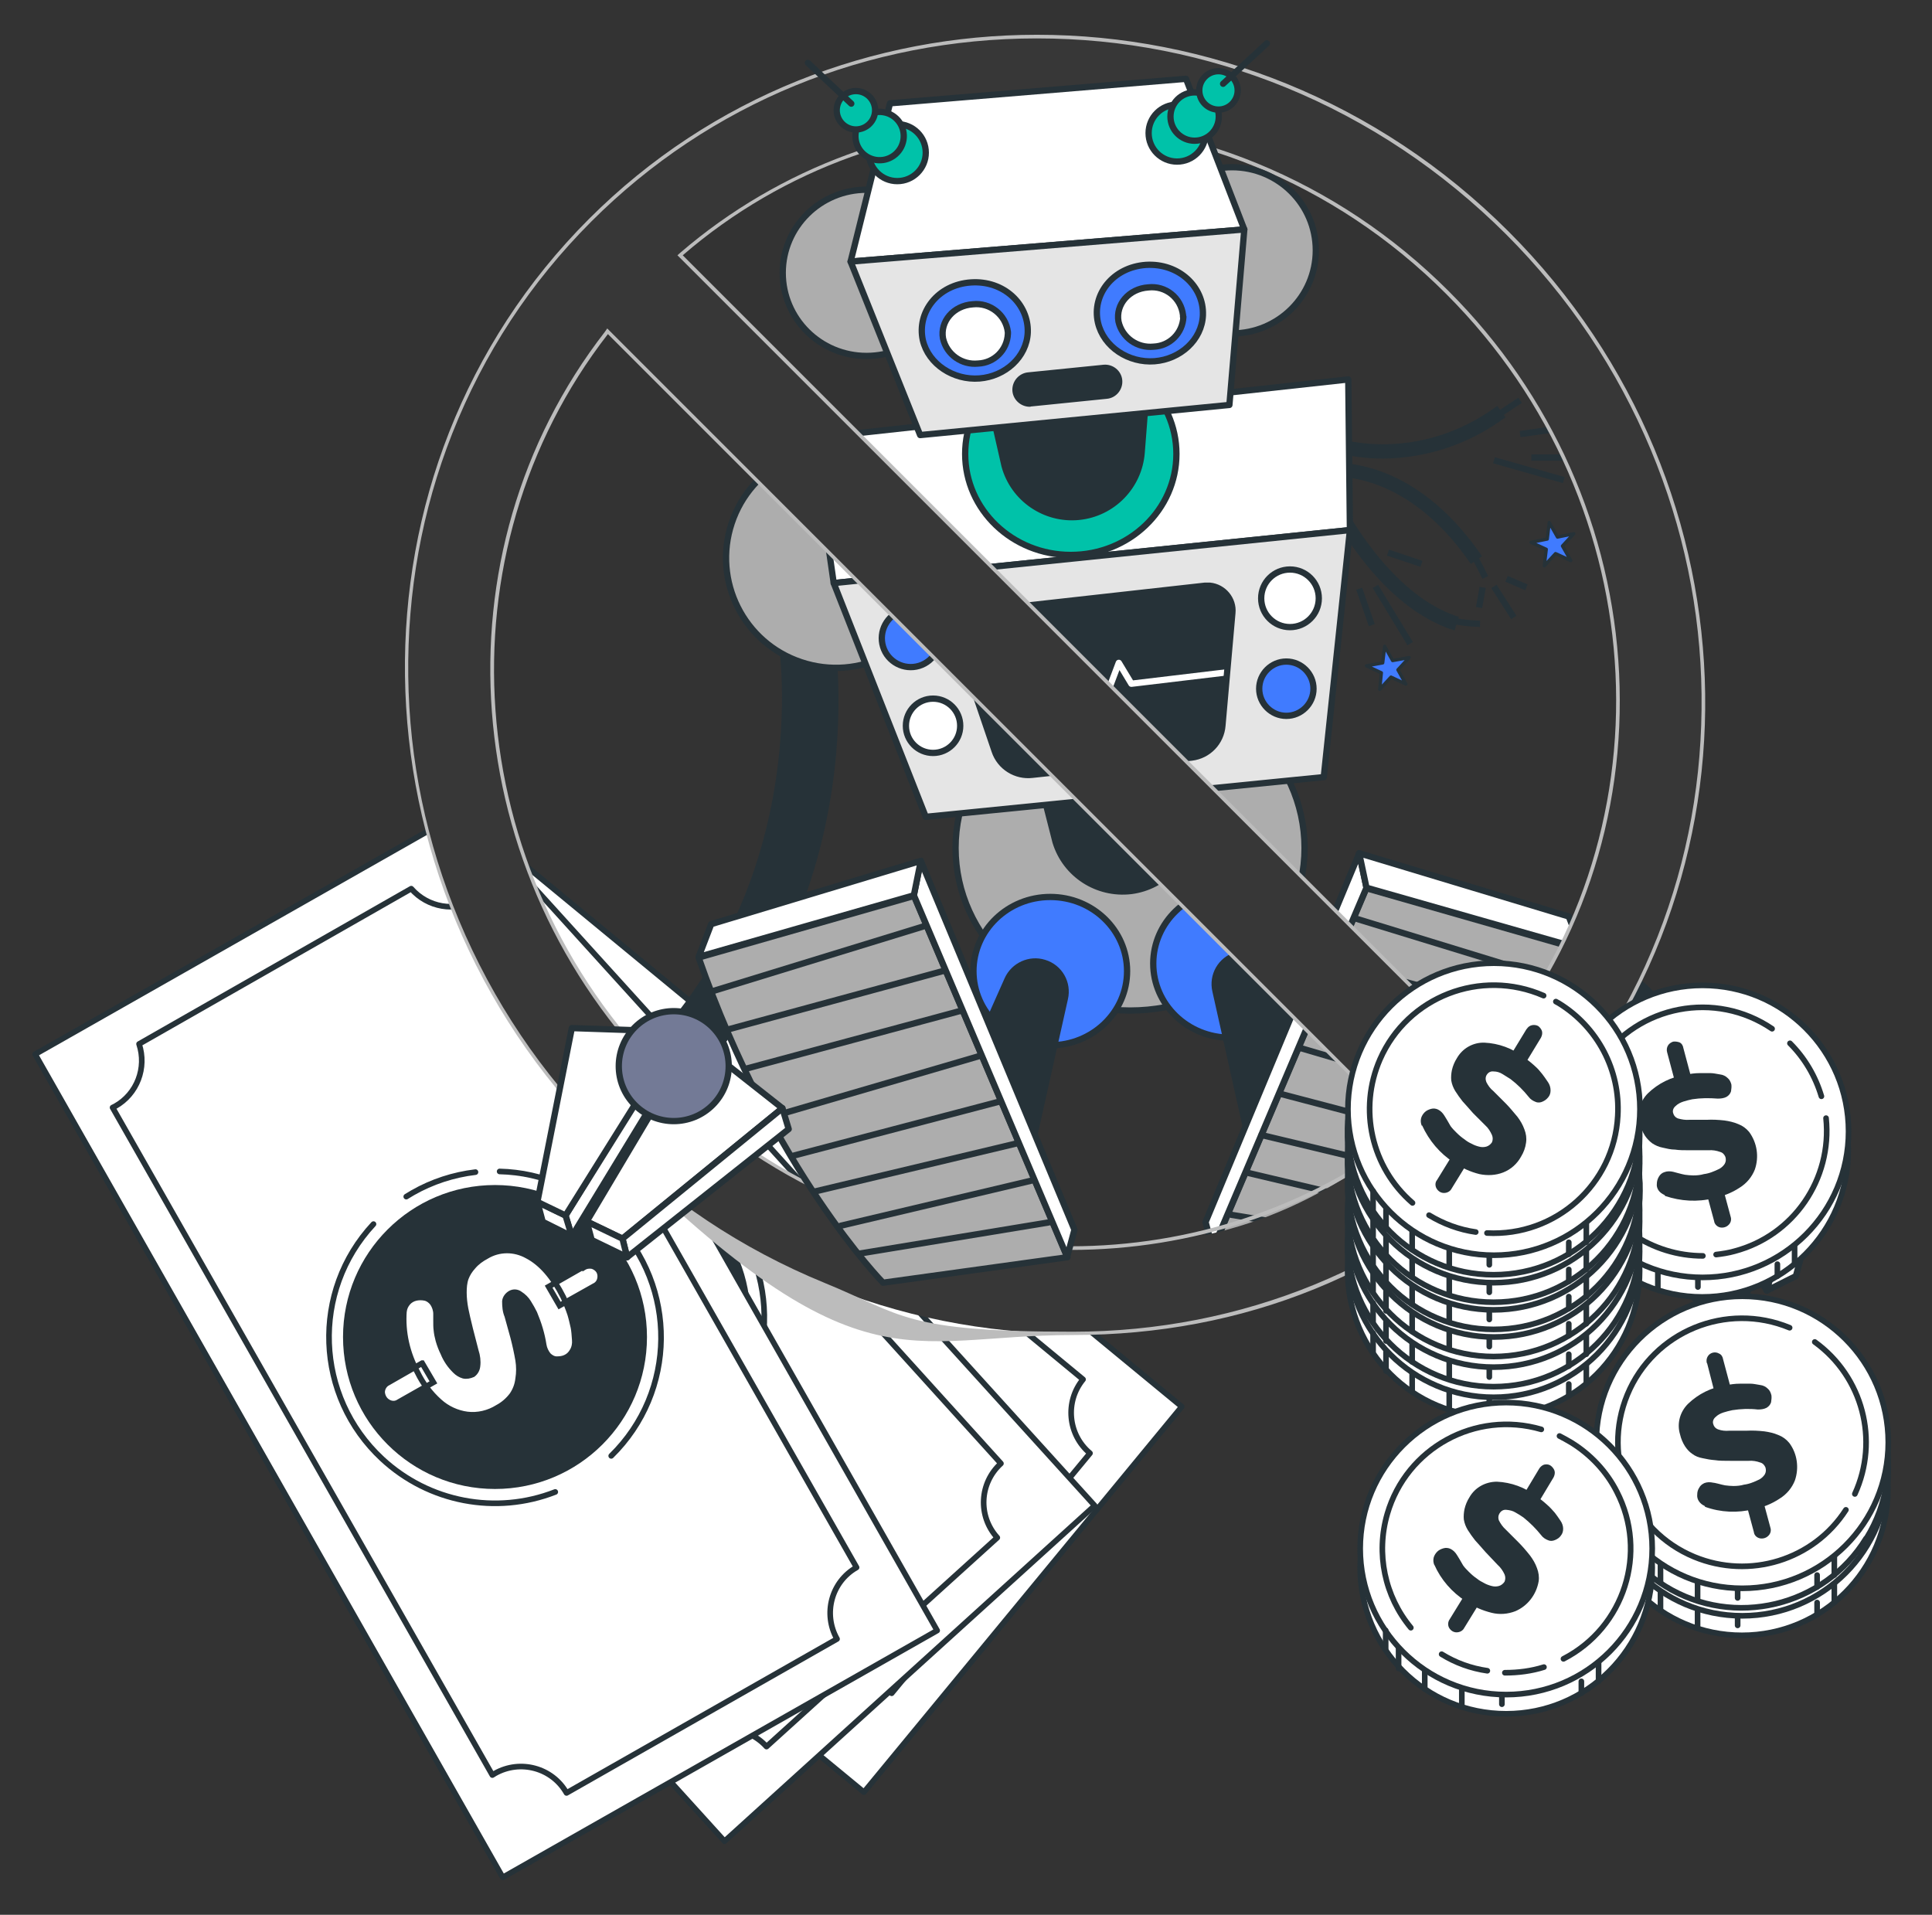<?xml version="1.0" encoding="UTF-8"?>
<svg id="Layer_1" xmlns="http://www.w3.org/2000/svg" width="583.5" height="578.3" xmlns:xlink="http://www.w3.org/1999/xlink" version="1.1" viewBox="0 0 583.5 578.3">
  <rect x="0" y="0" width="583.5" height="578.3" fill="#333333" stroke="none"/>
  <!-- Generator: Adobe Illustrator 29.8.1, SVG Export Plug-In . SVG Version: 2.1.1 Build 2)  -->
  <defs>
    <style>
      .st0 {
        stroke-width: 1.7px;
      }

      .st0, .st1, .st2, .st3, .st4, .st5, .st6, .st7, .st8, .st9, .st10, .st11, .st12, .st13, .st14, .st15, .st16, .st17, .st18, .st19, .st20, .st21, .st22, .st23, .st24, .st25, .st26, .st27, .st28, .st29, .st30, .st31, .st32 {
        stroke: #263238;
      }

      .st0, .st1, .st2, .st3, .st4, .st5, .st6, .st7, .st8, .st9, .st10, .st11, .st12, .st13, .st14, .st15, .st16, .st17, .st18, .st19, .st20, .st21, .st23, .st24, .st33, .st25, .st26, .st27, .st28, .st30, .st31, .st32 {
        stroke-linecap: round;
        stroke-linejoin: round;
      }

      .st0, .st1, .st2, .st3, .st4, .st5, .st6, .st7, .st8, .st9, .st10, .st11, .st12, .st13, .st14, .st15, .st16, .st17, .st23, .st24, .st29 {
        fill: #fff;
      }

      .st1 {
        stroke-width: 1.7px;
      }

      .st2 {
        stroke-width: 1.7px;
      }

      .st3 {
        stroke-width: 1.7px;
      }

      .st4 {
        stroke-width: 1.7px;
      }

      .st5, .st26, .st29 {
        stroke-width: 1.7px;
      }

      .st6 {
        stroke-width: 1.7px;
      }

      .st7 {
        stroke-width: 1.7px;
      }

      .st8 {
        stroke-width: 1.7px;
      }

      .st9 {
        stroke-width: 1.7px;
      }

      .st10 {
        stroke-width: 1.7px;
      }

      .st11 {
        stroke-width: 1.7px;
      }

      .st12 {
        stroke-width: 1.7px;
      }

      .st13 {
        stroke-width: 1.7px;
      }

      .st14 {
        stroke-width: 1.7px;
      }

      .st15 {
        stroke-width: 1.7px;
      }

      .st16 {
        stroke-width: 1.7px;
      }

      .st17 {
        stroke-width: 1.7px;
      }

      .st34, .st22, .st33, .st26, .st28 {
        fill: none;
      }

      .st18, .st19 {
        fill: #adadad;
      }

      .st18, .st20, .st22, .st24, .st33, .st27, .st28, .st30, .st31 {
        stroke-width: 1.9px;
      }

      .st19 {
        stroke-width: 1.9px;
      }

      .st20, .st21, .st25 {
        fill: #407bff;
      }

      .st21, .st32 {
        stroke-width: 1.9px;
      }

      .st22, .st29 {
        stroke-miterlimit: 10;
      }

      .st23 {
        stroke-width: 1.9px;
      }

      .st33 {
        stroke: #fff;
      }

      .st35, .st31 {
        fill: #263238;
      }

      .st25 {
        stroke-width: 1px;
      }

      .st36 {
        fill: #373737;
      }

      .st27 {
        fill: #e5e5e5;
      }

      .st37 {
        fill: #bcbcbc;
      }

      .st30 {
        fill: #00c2a9;
      }

      .st32 {
        fill: #737a96;
      }

      .st38 {
        clip-path: url(#clippath);
      }
    </style>
    <clipPath id="clippath">
      <path class="st34" d="M289.4,194.5l11,32.3c1.6,4.8,6.4,7.8,11.4,7.2l48.1-5.2c5-.6,8.9-4.6,9.3-9.7l3-34c.4-4.1-2.7-7.8-6.8-8.2-.5,0-1,0-1.5,0l-68.1,7.6c-4.2.5-7.1,4.2-6.7,8.3,0,.5.2,1.1.4,1.6Z"/>
    </clipPath>
  </defs>
  <g id="freepik--Bills--inject-117">
    <rect class="st15" x="123.1" y="249.5" width="150.9" height="285.9" transform="translate(-230.5 295.7) rotate(-50.5)"/>
    <path class="st5" d="M128.6,272.7l-60.3,73c4.8,5.8,4.8,14.2,0,20.1l-.6.7,178.8,147.7c.2-.2.4-.5.6-.7,5.6-6.7,15.5-7.6,22.2-2.1l59.9-72.5c-6.7-5.6-7.6-15.6-2.1-22.3,0,0,0,0,0,0l-178.8-147.7c-4.8,5.8-13.1,7.4-19.7,3.9Z"/>
    <path class="st26" d="M153.8,371.4c-10.4,25.7,2,54.9,27.7,65.3,17.8,7.2,38,3.6,52.3-9.2"/>
    <path class="st26" d="M177.1,345.8c-5.9,3.1-11.2,7.4-15.5,12.5-.5.6-1,1.2-1.4,1.8"/>
    <path class="st26" d="M245.8,411.4c11.6-25.2.6-55-24.5-66.6-11.8-5.4-25.2-6.1-37.5-1.8"/>
    <circle class="st35" cx="200.3" cy="390.3" r="45.9"/>
    <path class="st29" d="M171.9,392.9c-.3-1-.2-2,.2-2.9.3-.9.9-1.6,1.7-2.1.8-.5,1.7-.8,2.6-.9.9-.1,1.9.1,2.7.7.9.7,1.6,1.6,2.1,2.6.1.2.4.8.8,1.9s.8,1.9,1.1,2.6c.5,1,1,1.9,1.7,2.7.8,1.1,1.8,2.2,2.8,3.1.7.8,1.6,1.5,2.5,2.1.9.6,1.8,1.2,2.8,1.7.9.4,1.9.6,2.8.5,1-.1,1.8-.6,2.4-1.4.6-.8.7-1.8.4-2.8-.4-1.5-1.1-2.9-2.1-4.1l-4-5.6c-1.5-2.1-2.6-3.9-3.4-5.2-.9-1.4-1.6-2.9-2.2-4.4-.6-1.4-.9-2.8-1-4.3,0-1.4.3-2.7.8-4,.6-1.6,1.5-3,2.6-4.3,2.7-3.5,7.1-5.2,11.5-4.5,4.7.6,9.5,3.2,14.5,7.8,1.4,1.2,2.7,2.6,3.8,4.1.9,1.1,1.6,2.2,2.4,3.4.5.9,1,2,1.7,3.4.5,1,.7,2.2.5,3.3-.1,1-.6,1.9-1.2,2.6-.7.6-1.5,1.1-2.3,1.4-.9.3-1.9.2-2.7-.2-1-.5-1.8-1.4-2.4-2.4-1.7-2.9-3.7-5.6-6-7.9-.8-.8-1.7-1.6-2.8-2.4-1-.8-2.1-1.3-3.4-1.5-1-.3-2,0-2.7.8-.7.8-1,1.9-.7,2.9.5,1.4,1.2,2.8,2.2,3.9l4,5.4c1.4,1.9,2.7,3.9,3.8,5.9.9,1.7,1.6,3.4,2,5.3.4,1.7.4,3.5,0,5.3-.6,1.9-1.5,3.6-2.8,5-1.9,2.6-4.7,4.4-7.8,5.2-3.1.7-6.3.5-9.3-.7-3.5-1.3-6.6-3.3-9.3-5.9-4.9-4.2-8.4-9.7-10.2-15.9ZM217.9,361.2c.6-.8,1.4-1.2,2.4-1.3.8,0,1.7.2,2.3.8.6.6,1,1.3,1.1,2.2.1.9-.1,1.9-.8,2.5l-7.7,9.2-5-4.2,7.6-9.2ZM182.4,405.6l5,4.2-7.5,9.1c-.7,1-2,1.5-3.2,1.2-1.2-.2-2.2-1-2.6-2.1-.5-1.1-.3-2.5.6-3.4l7.6-9.1Z"/>
    <rect class="st7" x="103.1" y="256.8" width="150.9" height="285.9" transform="translate(-222.1 223.3) rotate(-42.2)"/>
    <path class="st5" d="M126.6,271.2l-70.2,63.5c3.9,6.5,2.6,14.8-3,19.9l-.7.6,155.7,171.9c.2-.2.4-.4.7-.7,6.5-5.9,16.5-5.4,22.4,1.1l69.7-63.1c-5.9-6.5-5.4-16.5,1.1-22.4l-155.6-171.9c-5.6,5.1-14,5.5-20,1Z"/>
    <path class="st26" d="M137.4,372.5c-14.1,23.9-6.1,54.6,17.7,68.7,16.6,9.8,37.4,9.2,53.4-1.6"/>
    <path class="st26" d="M164.1,350.6c-6.3,2.2-12.2,5.7-17.1,10.2-.6.5-1.1,1-1.7,1.6"/>
    <path class="st26" d="M222.7,425.3c15.1-23.2,8.6-54.3-14.6-69.4-10.9-7.1-24.1-9.7-36.9-7.2"/>
    <circle class="st35" cx="180.7" cy="397.9" r="45.9" transform="translate(-228.4 244.3) rotate(-45)"/>
    <path class="st29" d="M152.2,396.3c-.1-1,0-2,.6-2.9.5-.8,1.2-1.5,2-1.9.8-.4,1.8-.6,2.7-.5,1,0,1.9.4,2.6,1,.8.8,1.4,1.8,1.7,2.9,0,.2.3.9.5,2s.5,2,.8,2.7c.3,1,.8,2,1.3,3,.7,1.2,1.4,2.4,2.3,3.5.6.9,1.3,1.7,2.1,2.4.8.7,1.7,1.4,2.6,2,.8.5,1.7.9,2.7.9,1,0,1.9-.3,2.6-1,.7-.7,1-1.7.8-2.7-.2-1.5-.7-3-1.4-4.3l-3.1-6.1c-1.2-2.3-2-4.2-2.7-5.7-.6-1.5-1.1-3.1-1.5-4.7-.4-1.4-.5-2.9-.4-4.4.2-1.4.7-2.7,1.4-3.9.8-1.5,1.9-2.8,3.2-3.9,3.2-3.1,7.8-4.1,12.1-2.8,4.6,1.3,9,4.5,13.2,9.8,2.1,2.5,3.8,5.3,5,8.3.4.9.8,2.1,1.2,3.7.4,1.1.4,2.3,0,3.4-.3,1-.9,1.8-1.7,2.4-.7.5-1.6.9-2.5,1.1-.9.2-1.9,0-2.7-.6-.9-.7-1.6-1.6-2.1-2.7-1.2-3.1-2.9-6-4.8-8.7-.7-.9-1.5-1.8-2.4-2.7-.8-.9-1.9-1.6-3-2-.9-.4-2-.3-2.8.4-.8.7-1.2,1.7-1.1,2.7.3,1.5.8,2.9,1.7,4.2l3.2,6c1.1,2.1,2.1,4.2,2.9,6.4.7,1.8,1.1,3.6,1.2,5.5.2,1.8-.1,3.6-.8,5.2-2.3,4.7-6.8,8-12,8.7-3.2.3-6.3-.4-9.1-2-3.2-1.8-6.1-4.3-8.4-7.2-4.3-4.9-7-10.9-7.9-17.4ZM202.3,371.5c.7-.7,1.6-1,2.6-.9.8,0,1.6.5,2.2,1.1.6.6.8,1.5.8,2.3,0,.9-.4,1.8-1.1,2.4l-8.9,8.1-4.4-4.9,8.9-8.1ZM160.8,410.3l4.5,4.9-8.9,8.1c-.9.9-2.2,1.2-3.4.7-1.1-.4-2-1.3-2.3-2.4-.3-1.2,0-2.5,1.1-3.2l9-8.1Z"/>
    <rect class="st9" x="71.6" y="262.3" width="150.9" height="285.9" transform="translate(-181.2 125.7) rotate(-29.6)"/>
    <path class="st5" d="M124.2,268.4l-82.2,46.9c2.4,7.2-.6,15.1-7.2,18.8l-.8.4,114.7,201.6c.3-.2.5-.3.8-.5,7.6-4.3,17.3-1.7,21.6,5.9,0,0,0,0,0,0l81.7-46.5c-4.3-7.6-1.7-17.3,5.9-21.6l-114.7-201.6c-6.6,3.7-14.8,2.3-19.8-3.4Z"/>
    <path class="st26" d="M112.8,369.7c-18.9,20.3-17.7,52,2.6,70.9,14.1,13.1,34.4,17,52.3,10"/>
    <path class="st26" d="M143.6,354c-6.7.8-13.1,2.9-18.9,6.2-.7.4-1.3.8-2,1.2"/>
    <path class="st26" d="M184.6,439.7c19.8-19.4,20.1-51.1.7-70.9-9.1-9.3-21.4-14.7-34.4-15"/>
    <circle class="st35" cx="149.5" cy="403.8" r="45.9"/>
    <path class="st29" d="M122,396.1c.1-1,.5-1.9,1.2-2.7.6-.7,1.5-1.2,2.4-1.4.9-.2,1.9-.2,2.8,0,.9.2,1.7.8,2.3,1.6.6.9,1,2.1,1,3.2v2c0,1.1,0,2.1.1,2.8.1,1.1.3,2.1.6,3.2.4,1.4.9,2.7,1.5,3.9.4,1,.9,1.9,1.5,2.8.6.9,1.3,1.7,2.1,2.5.7.7,1.5,1.2,2.5,1.5.9.2,1.9,0,2.8-.4.8-.6,1.3-1.5,1.4-2.5.2-1.5,0-3.1-.5-4.6l-1.7-6.6c-.6-2.5-1.1-4.5-1.4-6.1-.3-1.6-.5-3.3-.5-4.9,0-1.5.1-3,.6-4.4.5-1.3,1.2-2.4,2.2-3.5,1.1-1.3,2.5-2.3,4-3.1,3.8-2.3,8.5-2.3,12.4-.1,4.2,2.2,7.8,6.4,10.8,12.4.8,1.7,1.5,3.4,2.1,5.2.4,1.3.7,2.7,1,4,.2,1,.3,2.3.4,3.8.1,1.1-.1,2.3-.7,3.3-.5.9-1.2,1.6-2.1,2-.8.4-1.8.5-2.7.5-.9,0-1.8-.5-2.5-1.2-.7-.9-1.2-1.9-1.4-3.1-.5-3.3-1.5-6.5-2.8-9.6-.5-1-1.1-2.1-1.8-3.2-.6-1-1.5-1.9-2.6-2.6-.8-.6-1.9-.7-2.8-.2-.9.5-1.6,1.4-1.7,2.4,0,1.5.1,3,.7,4.4l1.8,6.5c.6,2.3,1.1,4.6,1.5,6.9.3,1.9.3,3.8,0,5.6-.2,1.8-.8,3.4-1.8,4.9-1.2,1.6-2.7,2.9-4.4,3.8-2.7,1.7-6,2.5-9.2,2.1-3.1-.4-6.1-1.8-8.4-3.9-2.8-2.5-5-5.5-6.6-8.8-3.1-5.7-4.6-12.1-4.1-18.6ZM176.3,382.8c.8-.5,1.8-.6,2.7-.4.8.3,1.5.8,1.9,1.5.4.7.5,1.6.3,2.4-.2.9-.8,1.7-1.7,2.1l-10.5,5.9-3.3-5.7,10.5-6ZM127.5,411.7l3.4,5.8-10.4,5.9c-1,.7-2.3.7-3.4,0-1-.6-1.6-1.7-1.7-2.9,0-1.2.7-2.4,1.8-2.9l10.3-5.9Z"/>
  </g>
  <g id="freepik--Character--inject-7">
    <path class="st35" d="M496.3,338.7c-4.7,0-8.5-3.8-8.5-8.4,0-1.3.3-2.6.9-3.7,3.4-6.8.9-15.1-5.7-18.9-12.7-8.1-42.2-9.4-52.5-9.2h-.1c-4.7,0-8.5-3.7-8.6-8.4,0-4.7,3.7-8.5,8.4-8.6h0c4.3,0,42.7-.4,61.9,11.9,19,12.2,16,31.8,11.8,40.5-1.4,2.9-4.4,4.8-7.6,4.8Z"/>
    <polygon class="st24" points="535.4 383.4 533.6 389.8 505.3 343.3 504.5 333.2 535.4 383.4"/>
    <polygon class="st24" points="533.6 389.8 542.4 385.4 544 379.4 535.4 383.4 533.6 389.8"/>
    <polygon class="st24" points="500.8 328 533.6 326.9 544 379.4 535.4 383.4 500.8 328"/>
    <polygon class="st24" points="496.3 330.2 529.1 385.3 518.3 390.5 469.9 351.1 496.3 330.2"/>
    <polygon class="st24" points="518.3 390.5 516.8 396.1 468.1 357.4 469.9 351.1 518.3 390.5"/>
    <polygon class="st24" points="518.3 390.5 529.1 385.3 527.6 390.9 516.8 396.1 518.3 390.5"/>
    <circle class="st21" cx="502.8" cy="338.4" r="16.6"/>
    <path class="st35" d="M186.8,344.4c-4.7,0-8.5-3.8-8.5-8.4,0-2.6,1.1-5,3.1-6.6,67.4-54.8,53.7-136.6,53.5-137.4-.7-4.6,2.5-9,7.1-9.7,4.5-.7,8.7,2.3,9.6,6.7.7,3.8,15.6,92.5-59.5,153.5-1.5,1.2-3.4,1.9-5.3,1.9Z"/>
    <circle class="st19" cx="252.5" cy="168.5" r="33.2" transform="translate(12.9 354.9) rotate(-71.6)"/>
    <ellipse class="st18" cx="341.3" cy="256.1" rx="52.7" ry="49.1"/>
    <path class="st31" d="M313.9,235.1l4.9,19.2c3,9.8,12.6,16,22.8,14.8h0c10.2-1.3,17.9-9.7,18.4-19.9l1-19.4-47.1,5.3Z"/>
    <path class="st35" d="M417.7,138.5c-5,0-9.9-.6-14.7-2l1.4-4c.2,0,23.8,7.7,47.8-9.9l2.5,3.4c-10.7,8-23.6,12.4-37,12.5Z"/>
    <path class="st35" d="M444.2,170.3c-19.4-28.4-41.5-26.3-41.8-26.2l-.5-4.2c1-.1,24.9-2.4,45.7,28.1l-3.5,2.4Z"/>
    <path class="st35" d="M439.3,190.4c-25.1-7.7-40.2-41.2-40.9-42.6l3.9-1.8c.1.3,15,33.1,38.3,40.3l-1.3,4.1Z"/>
    <line class="st22" x1="452.3" y1="125.4" x2="459.1" y2="120.9"/>
    <line class="st22" x1="444" y1="165.4" x2="448.6" y2="174.4"/>
    <path class="st22" d="M436.1,186.9c3.6.9,7.2,1.4,10.9,1.5"/>
    <polygon class="st24" points="245.5 132.3 251.8 176.1 407.7 160.1 407.2 114.6 245.5 132.3"/>
    <polygon class="st27" points="251.8 176.1 279.6 246.7 399.8 234.7 407.7 160.1 251.8 176.1"/>
    <path class="st35" d="M289.4,194.5l11,32.3c1.6,4.8,6.4,7.8,11.4,7.2l48.1-5.2c5-.6,8.9-4.6,9.3-9.7l3-34c.4-4.1-2.7-7.8-6.8-8.2-.5,0-1,0-1.5,0l-68.1,7.6c-4.2.5-7.1,4.2-6.7,8.3,0,.5.2,1.1.4,1.6Z"/>
    <g class="st38">
      <polyline class="st33" points="289.4 212.3 309.2 210.5 315.5 193.4 330.4 220.1 337.9 200.2 341.7 206.5 377.7 202.2"/>
    </g>
    <path class="st28" d="M289.4,194.5l11,32.3c1.6,4.8,6.4,7.8,11.4,7.2l48.1-5.2c5-.6,8.9-4.6,9.3-9.7l3-34c.4-4.1-2.7-7.8-6.8-8.2-.5,0-1,0-1.5,0l-68.1,7.6c-4.2.5-7.1,4.2-6.7,8.3,0,.5.2,1.1.4,1.6Z"/>
    <circle class="st24" cx="389.6" cy="180.7" r="8.7"/>
    <path class="st20" d="M396.7,208c0,4.5-3.7,8.2-8.2,8.2s-8.2-3.7-8.2-8.2,3.7-8.2,8.2-8.2h0c4.5,0,8.2,3.7,8.2,8.2Z"/>
    <path class="st20" d="M283.4,190.2c1.4,4.6-1.2,9.5-5.8,10.9-4.6,1.4-9.5-1.2-10.9-5.8-1.4-4.6,1.2-9.5,5.8-10.9,4.6-1.4,9.5,1.2,10.9,5.8,0,0,0,0,0,0Z"/>
    <circle class="st23" cx="281.8" cy="219.2" r="8.2"/>
    <ellipse class="st20" cx="371.5" cy="291" rx="23.2" ry="22.4"/>
    <path class="st31" d="M405.6,341.2l-21.2-47.7c-1.9-4.2-6.7-6.4-11.1-5h0c-4.6,1.4-7.3,6.1-6.2,10.8l14,62.7,24.5-20.8Z"/>
    <path class="st18" d="M412.7,268.2l-46.4,109.2,55.7,7.7s33.3-33.9,55.7-98.2l-64.9-18.6Z"/>
    <polygon class="st24" points="412.7 268.1 410.5 257.7 364.1 369.1 366.3 377.2 412.7 268.1"/>
    <polygon class="st24" points="410.5 257.7 473.8 276.8 477.6 286.6 412.7 268.1 410.5 257.7"/>
    <line class="st28" x1="473.3" y1="297" x2="409.4" y2="277.4"/>
    <line class="st28" x1="468.4" y1="308.5" x2="403.9" y2="291"/>
    <line class="st28" x1="463.4" y1="320.5" x2="398.5" y2="303"/>
    <line class="st28" x1="456.3" y1="335.2" x2="393" y2="316.6"/>
    <line class="st28" x1="449.6" y1="346.9" x2="386.5" y2="330.3"/>
    <line class="st28" x1="442.7" y1="357.6" x2="381" y2="342.8"/>
    <line class="st28" x1="434.7" y1="367.9" x2="377.2" y2="354.3"/>
    <line class="st28" x1="429" y1="376.3" x2="371.9" y2="366.9"/>
    <line class="st22" x1="455" y1="174.8" x2="461" y2="177.4"/>
    <line class="st22" x1="451.2" y1="177.1" x2="457.2" y2="186.5"/>
    <line class="st22" x1="447.8" y1="177.4" x2="446.7" y2="183.5"/>
    <line class="st22" x1="462.5" y1="138.2" x2="477.2" y2="138.2"/>
    <line class="st22" x1="451.2" y1="139" x2="472.3" y2="145"/>
    <line class="st22" x1="459.1" y1="131.1" x2="472.7" y2="129.2"/>
    <line class="st22" x1="410.5" y1="177.8" x2="414.3" y2="188.8"/>
    <line class="st22" x1="415.4" y1="177.1" x2="425.9" y2="194.4"/>
    <line class="st22" x1="419.2" y1="166.9" x2="429.3" y2="170.3"/>
    <polygon class="st25" points="475.3 161.2 471.9 164.9 474.4 169.3 469.8 167.2 466.4 170.9 467 165.9 462.4 163.8 467.3 162.8 467.9 157.8 470.4 162.2 475.3 161.2"/>
    <polygon class="st25" points="480.6 111.5 477.2 115.2 479.7 119.6 475.1 117.5 471.7 121.2 472.3 116.2 467.7 114.1 472.6 113.1 473.2 108.1 475.7 112.5 480.6 111.5"/>
    <polygon class="st25" points="425.6 198.6 422.2 202.3 424.6 206.6 420.1 204.5 416.7 208.2 417.2 203.2 412.7 201.1 417.6 200.2 418.2 195.2 420.6 199.5 425.6 198.6"/>
    <g>
      <ellipse class="st30" cx="323.4" cy="137.1" rx="31.9" ry="30.5"/>
      <path class="st31" d="M299,121.4l4.4,19.3c2.7,9.9,12.2,16.4,22.4,15.4h0c10.2-1,18.2-9.2,19-19.4l1.5-19.3-47.2,4Z"/>
    </g>
  </g>
  <g>
    <path class="st36" d="M324.1,402.8c-53.3,0-103.8-21.1-142-59.3-37.5-37.5-58.5-87-59.3-139.3-.7-52.3,19-101.2,55.4-137.7,35.8-35.8,83.7-55.5,135-55.5s103.7,21.1,142,59.3,58.5,87,59.3,139.3c.7,52.3-19,101.2-55.4,137.7-35.8,35.8-83.7,55.5-134.9,55.5h0ZM183.1,100.6c-51.8,66.8-44.5,163.4,17,224.9,33.2,33.2,76.9,51.5,123.2,51.5s72.6-11.9,101.7-34.5l.5-.4L183.5,100.1l-.4.5ZM314,36.9c-39.9,0-78.3,14.1-108.1,39.8l-.4.4,243.1,243.1.4-.4c27.6-32,41.6-73.3,39.6-116.3-2.1-43.2-20.3-84-51.3-115-33.2-33.2-76.9-51.5-123.2-51.5Z"/>
    <path class="st37" d="M313.2,11.6c25.8,0,51.1,5,75.1,14.8,24.9,10.2,47.2,25.1,66.5,44.3,18.9,18.9,33.6,40.8,43.8,65.2,9.8,23.5,15,48.3,15.3,73.7.3,25.4-4.1,50-13.3,73.3-9.5,24.1-23.6,45.6-42,64-35.7,35.7-83.5,55.3-134.6,55.3s-51.1-5-75.1-14.8c-24.9-10.2-47.2-25.1-66.5-44.3-18.9-18.9-33.6-40.8-43.8-65.2-9.8-23.5-15-48.3-15.3-73.7-.3-25.4,4.1-50,13.3-73.3,9.5-24.1,23.6-45.6,42-64,35.7-35.7,83.5-55.3,134.6-55.3M448.5,321l.8-.9c27.7-32.1,41.8-73.6,39.7-116.7-2.1-43.3-20.3-84.3-51.4-115.4-16.8-16.8-36.3-29.8-58-38.7-21-8.6-43-12.9-65.6-12.9-40.1,0-78.6,14.2-108.5,39.9l-.9.8.8.8,242.3,242.3.8.8M323.3,377.5c18.3,0,36.3-2.9,53.5-8.6,17.6-5.9,34-14.6,48.6-26l1-.7-.9-.9L184.3,100.1l-.9-.9-.7,1c-52,67-44.7,164,17,225.6,16.8,16.8,36.3,29.8,58,38.7,21,8.6,43,12.9,65.6,12.9M313.2,10.5c-49.3,0-98.2,18.5-135.3,55.6-75.6,75.6-73.9,200,3.8,277.7s91.2,59.4,142.4,59.4,98.2-18.5,135.3-55.6c75.6-75.6,73.9-200-3.8-277.7-39.6-39.6-91.2-59.4-142.4-59.4h0ZM448.5,319.4L206.2,77.1c30.7-26.5,69.1-39.6,107.8-39.6,44.1,0,88.7,17.1,122.8,51.3,64.1,64.1,68.3,164.8,11.7,230.6h0ZM323.3,376.4c-44.1,0-88.7-17.1-122.8-51.3-62-62-68-158.4-16.9-224.2l241.1,241.1c-29.6,22.9-65.3,34.4-101.4,34.4h0Z"/>
  </g>
  <ellipse class="st18" cx="261.7" cy="82.4" rx="25.3" ry="25.1"/>
  <ellipse class="st18" cx="372.1" cy="75.6" rx="25.3" ry="25.1"/>
  <polygon class="st24" points="268.8 31.2 256.9 79 375.8 69.3 358.2 23.8 268.8 31.2"/>
  <polygon class="st27" points="256.9 79 277.9 131.4 371.3 122.3 375.8 69.3 256.9 79"/>
  <path class="st20" d="M310.4,100.4c-.3,7.4-6.8,13.3-14.6,13.9s-15.4-4.3-17.1-11.6c-1.8-8.4,4.5-16.7,14.5-17.4s17.5,6.6,17.2,15.1Z"/>
  <path class="st24" d="M304.4,100.8c-.2,4.9-4.1,8.8-9,9-4.9.5-9.5-2.7-10.6-7.6-.9-5.1,3.1-9.9,9-10.3,5.2-.6,10,3.2,10.6,8.4,0,.1,0,.3,0,.4Z"/>
  <path class="st20" d="M363.3,95.2c-.3,7.4-6.8,13.3-14.6,13.9-7.8.6-15.4-4.3-17.1-11.7-1.9-8.4,4.5-16.7,14.5-17.4,10-.6,17.5,6.7,17.2,15.1Z"/>
  <path class="st24" d="M357.4,95.7c-.2,4.9-4.1,8.8-9,9-4.9.5-9.5-2.7-10.6-7.6-.9-5.1,3.1-9.9,9-10.3,5.2-.6,9.9,3.1,10.5,8.4,0,.2,0,.3,0,.5Z"/>
  <path class="st31" d="M311,121.9c-2.3,0-4.3-1.9-4.3-4.2,0-2.2,1.7-4.1,3.9-4.3l22.8-2.3c2.3-.2,4.4,1.5,4.6,3.8.2,2.3-1.5,4.4-3.8,4.6l-22.7,2.3h-.5Z"/>
  <circle class="st30" cx="271" cy="46.1" r="8.6"/>
  <circle class="st30" cx="265.7" cy="41.1" r="7.3" transform="translate(182.6 296.8) rotate(-80.8)"/>
  <path class="st30" d="M264.3,33.3c0,3.2-2.6,5.8-5.8,5.8-3.2,0-5.8-2.6-5.8-5.8,0-3.2,2.6-5.8,5.8-5.8,3.2,0,5.8,2.6,5.8,5.8,0,0,0,0,0,0Z"/>
  <line class="st28" x1="257.1" y1="31.3" x2="244" y2="19"/>
  <circle class="st30" cx="355.5" cy="40.2" r="8.6"/>
  <circle class="st30" cx="360.8" cy="35.2" r="7.3"/>
  <path class="st30" d="M362.2,27.3c0,3.2,2.6,5.8,5.8,5.8s5.8-2.6,5.8-5.8c0-3.2-2.6-5.8-5.8-5.8-3.2,0-5.8,2.6-5.8,5.8,0,0,0,0,0,0Z"/>
  <line class="st28" x1="369.4" y1="25.3" x2="382.6" y2="13.1"/>
  <g>
    <ellipse class="st20" cx="317.2" cy="293.3" rx="23.2" ry="22.4"/>
    <path class="st31" d="M283.1,343.5l21.2-47.7c1.9-4.2,6.7-6.4,11.1-5h0c4.6,1.4,7.3,6.1,6.2,10.8l-14,62.7-24.6-20.8Z"/>
    <path class="st18" d="M276,270.5l46.4,109.2-55.7,7.7s-33.3-33.9-55.7-98.2l65-18.6Z"/>
    <polygon class="st24" points="276 270.4 278.1 260 324.5 371.4 322.3 379.6 276 270.4"/>
    <polygon class="st24" points="278.1 260 214.8 279.1 211 289 276 270.4 278.1 260"/>
    <line class="st28" x1="215.4" y1="299.3" x2="279.2" y2="279.7"/>
    <line class="st28" x1="220.3" y1="310.8" x2="284.7" y2="293.3"/>
    <line class="st28" x1="225.2" y1="322.8" x2="290.1" y2="305.3"/>
    <line class="st28" x1="232.3" y1="337.5" x2="295.6" y2="319"/>
    <line class="st28" x1="239" y1="349.2" x2="302.2" y2="332.6"/>
    <line class="st28" x1="245.9" y1="359.9" x2="307.6" y2="345.2"/>
    <line class="st28" x1="253.9" y1="370.2" x2="311.4" y2="356.6"/>
    <line class="st28" x1="259.6" y1="378.6" x2="316.7" y2="369.2"/>
  </g>
  <polygon class="st24" points="170.8 367.1 172.7 373.4 201 326.9 201.7 316.9 170.8 367.1"/>
  <polygon class="st24" points="172.7 373.4 163.9 369 162.3 363 170.8 367.1 172.7 373.4"/>
  <polygon class="st24" points="205.5 311.6 172.7 310.5 162.3 363 170.8 367.1 205.5 311.6"/>
  <polygon class="st24" points="209.9 313.9 177.2 368.9 188 374.1 236.3 334.7 209.9 313.9"/>
  <polygon class="st24" points="188 374.1 189.4 379.7 238.2 341 236.3 334.7 188 374.1"/>
  <polygon class="st24" points="188 374.1 177.2 368.9 178.7 374.5 189.4 379.7 188 374.1"/>
  <circle class="st32" cx="203.5" cy="322" r="16.6" transform="translate(-168.1 238.2) rotate(-45)"/>
  <g id="freepik--Coins--inject-117">
    <circle class="st14" cx="514.1" cy="347.6" r="44.1"/>
    <circle class="st1" cx="514.2" cy="341.7" r="44.1"/>
    <path class="st5" d="M550.1,331.1c-1.8-6-5-11.5-9.5-16"/>
    <path class="st5" d="M518.3,378.9c1.8-.2,3.7-.5,5.5-1,17.9-4.7,29.6-21.8,27.7-40.2"/>
    <path class="st5" d="M535.2,310.7c-17.1-11.6-40.4-7.2-52.1,10-11.6,17.1-7.2,40.4,10,52.1,6.3,4.2,13.6,6.5,21.2,6.5"/>
    <path class="st35" d="M502.7,360.9c-.7-.3-1.4-.8-1.8-1.4-.4-.6-.6-1.3-.5-2,0-.7.2-1.4.6-2.1.4-.7,1-1.2,1.7-1.4.8-.3,1.7-.3,2.6-.1l1.5.4c.8.2,1.5.4,2.1.5.8.1,1.7.2,2.5.2,1.1,0,2.2-.1,3.2-.4.8-.1,1.6-.3,2.4-.6.8-.3,1.5-.6,2.3-1,.7-.4,1.2-.9,1.6-1.5.4-.7.4-1.4.2-2.1-.3-.7-.8-1.3-1.6-1.5-1.1-.4-2.3-.6-3.5-.5h-5.3c-2,0-3.6,0-4.8-.2-1.3,0-2.5-.3-3.8-.6-1.1-.2-2.2-.7-3.1-1.3-.8-.6-1.6-1.4-2.2-2.3-.7-1.1-1.2-2.3-1.5-3.6-1-3.3,0-6.8,2.4-9.2,3.1-3,7.1-5,11.4-5.6,1.4-.3,2.8-.5,4.3-.5,1.1,0,2.1,0,3.2,0,.8,0,1.7.2,2.9.4.9.1,1.7.5,2.3,1.1.6.5.9,1.2,1.1,1.9.1.7,0,1.4-.1,2.1-.2.7-.7,1.3-1.4,1.7-.8.4-1.7.5-2.6.5-2.6-.2-5.1-.2-7.7.2-.9.2-1.8.4-2.7.7-.9.3-1.7.7-2.4,1.4-.6.5-.9,1.3-.7,2,.2.8.7,1.4,1.5,1.7,1.1.3,2.2.5,3.4.4h5.2c1.8-.1,3.6,0,5.4.2,1.4.2,2.8.5,4.2,1.1,1.3.5,2.4,1.3,3.3,2.4,2.4,3.3,3,7.5,1.7,11.3-.9,2.3-2.5,4.2-4.6,5.5-2.4,1.6-5.1,2.6-7.9,3.2-4.8,1.2-9.9.9-14.6-.7ZM503.5,317.8c-.2-.7-.1-1.5.3-2.1.3-.5.9-.9,1.5-1.1.6-.1,1.3,0,1.9.2.7.3,1.1,1,1.2,1.7l2.4,9-4.9,1.3-2.4-9ZM515.4,359.9l4.9-1.3,2.4,8.9c.3.9,0,1.9-.7,2.5-.6.6-1.6.9-2.5.7-.9-.2-1.7-1-1.8-1.9l-2.4-8.9Z"/>
    <line class="st26" x1="477.7" y1="366.4" x2="477.7" y2="372"/>
    <line class="st26" x1="481.6" y1="372" x2="481.6" y2="377.9"/>
    <line class="st26" x1="489.5" y1="378.5" x2="489.5" y2="384.1"/>
    <line class="st26" x1="500.7" y1="384.1" x2="500.7" y2="389"/>
    <line class="st26" x1="512.8" y1="386.4" x2="512.8" y2="388.7"/>
    <line class="st26" x1="536.8" y1="385.4" x2="536.8" y2="381.8"/>
    <line class="st26" x1="542" y1="381.8" x2="542" y2="376.2"/>
    <circle class="st8" cx="451.1" cy="383.8" r="44.1"/>
    <circle class="st8" cx="451.1" cy="377.9" r="44.1"/>
    <path class="st5" d="M483.1,397.5c10.8-17.6,5.3-40.7-12.3-51.6-17.6-10.8-40.7-5.3-51.6,12.3-10.8,17.6-5.3,40.7,12.3,51.6h0c17.6,10.8,40.7,5.3,51.5-12.3Z"/>
    <path class="st35" d="M429.4,382.9c-.3-.7-.4-1.5-.2-2.3.2-.7.6-1.3,1.1-1.8.5-.5,1.2-.8,1.9-1,.7-.2,1.5-.1,2.1.2.8.4,1.4,1,1.9,1.8.1.2.4.6.8,1.3s.8,1.4,1.1,1.9c.5.7,1.1,1.3,1.7,1.9.8.8,1.6,1.5,2.5,2.1.7.5,1.4.9,2.1,1.3.7.4,1.5.7,2.3.9.7.2,1.5.2,2.2,0,.7-.2,1.3-.7,1.7-1.3.3-.7.3-1.5,0-2.2-.5-1.1-1.2-2.1-2-2.9l-3.6-3.8c-1.3-1.4-2.4-2.7-3.2-3.6-.8-1-1.5-2-2.2-3.1-.6-1-1-2-1.2-3.2-.1-1.1,0-2.1.2-3.1.3-1.3.8-2.5,1.5-3.6,1.7-3,4.9-4.8,8.3-4.7,4.3.2,8.5,1.7,11.9,4.4,1.2.8,2.3,1.7,3.4,2.7.8.7,1.5,1.5,2.2,2.3.5.6,1,1.4,1.7,2.4.5.7.8,1.6.8,2.5,0,.8-.2,1.5-.7,2.1-.4.6-1,1-1.7,1.3-.6.3-1.4.4-2.1.1-.8-.3-1.6-.9-2.1-1.5-1.6-2-3.4-3.8-5.5-5.4-.8-.5-1.6-1-2.4-1.5-.8-.5-1.7-.8-2.7-.8-.8-.1-1.5.2-2,.9-.4.7-.5,1.5-.2,2.3.5,1.1,1.2,2,2.1,2.8l3.7,3.7c1.3,1.3,2.4,2.7,3.6,4.1.9,1.2,1.6,2.4,2.1,3.8.5,1.3.7,2.7.5,4-.2,1.5-.7,2.9-1.5,4.2-1.2,2.2-3.1,3.9-5.4,4.8-2.3.9-4.8,1-7.2.5-2.8-.7-5.4-1.8-7.7-3.5-4.2-2.7-7.6-6.5-9.6-11ZM461.1,353.7c.3-.7,1-1.1,1.7-1.2.6-.1,1.3,0,1.8.4.5.4.9.9,1.1,1.5.2.7,0,1.4-.3,2l-4.8,7.9-4.3-2.7,4.8-7.9ZM438.8,391.4l4.4,2.7-4.8,7.9c-.4.8-1.3,1.3-2.3,1.2-.9,0-1.7-.5-2.2-1.3-.5-.8-.5-1.9.1-2.6l4.8-7.9Z"/>
    <line class="st26" x1="414.7" y1="402.6" x2="414.7" y2="408.2"/>
    <line class="st26" x1="418.6" y1="408.2" x2="418.6" y2="414.1"/>
    <line class="st26" x1="426.5" y1="414.7" x2="426.5" y2="420.3"/>
    <line class="st26" x1="437.7" y1="420.3" x2="437.7" y2="425.2"/>
    <line class="st26" x1="449.8" y1="422.6" x2="449.8" y2="424.9"/>
    <line class="st26" x1="473.8" y1="421.6" x2="473.8" y2="418"/>
    <line class="st26" x1="479.1" y1="418" x2="479.1" y2="412.4"/>
    <circle class="st2" cx="451.1" cy="374.7" r="44.1"/>
    <circle class="st2" cx="451.1" cy="368.8" r="44.1"/>
    <circle class="st12" cx="451.1" cy="368.9" r="37.5"/>
    <path class="st35" d="M429.4,373.8c-.6-1.4-.2-3,.9-4.1.5-.5,1.2-.8,1.9-1,.7-.2,1.5-.1,2.1.2.8.4,1.4,1,1.9,1.8.1.2.4.6.8,1.3s.8,1.4,1.1,1.9c.5.7,1.1,1.3,1.7,1.9.8.8,1.6,1.5,2.5,2.1.6.5,1.4,1,2.1,1.3.7.4,1.5.7,2.3.9.7.2,1.5.3,2.2,0,.7-.2,1.3-.7,1.7-1.3.3-.7.3-1.5,0-2.2-.5-1.1-1.2-2.1-2-2.9l-3.7-3.9c-1.3-1.5-2.4-2.7-3.2-3.6-.8-1-1.5-2-2.2-3.1-.6-1-1-2-1.2-3.2-.1-1,0-2.1.2-3.1.3-1.3.8-2.5,1.5-3.6,1.7-3,4.9-4.8,8.3-4.7,4.3.2,8.5,1.7,11.9,4.4,1.2.8,2.3,1.7,3.4,2.7.8.8,1.5,1.6,2.1,2.4.5.6,1,1.4,1.7,2.4.5.7.8,1.6.8,2.5,0,.8-.2,1.5-.7,2.1-.5.6-1,1-1.7,1.3-.6.3-1.4.4-2.1.1-.8-.3-1.6-.8-2.1-1.5-1.6-2-3.4-3.8-5.5-5.4-.7-.5-1.5-1-2.2-1.5-.8-.5-1.7-.8-2.7-.8-.8-.1-1.5.2-2,.9-.5.7-.5,1.5-.2,2.3.5,1,1.2,1.9,2,2.7l3.7,3.7c1.3,1.3,2.5,2.7,3.6,4.1.9,1.2,1.6,2.4,2.1,3.8.5,1.3.7,2.7.5,4-.2,1.5-.8,2.9-1.5,4.2-1.2,2.2-3.1,3.9-5.4,4.8-2.3.9-4.8,1.1-7.2.5-2.8-.7-5.4-1.8-7.7-3.5-4.2-2.7-7.6-6.5-9.6-11.1ZM461.1,344.6c.7-1.2,2.2-1.6,3.4-1,0,0,.1,0,.2,0,.6.4,1,.9,1.1,1.5.2.7,0,1.4-.3,2l-4.8,7.9-4.3-2.7,4.8-7.9ZM438.8,382.3l4.4,2.7-4.8,7.8c-.4.8-1.3,1.3-2.3,1.3-.9,0-1.7-.5-2.2-1.3-.5-.8-.5-1.9.1-2.6l4.8-7.8Z"/>
    <line class="st26" x1="414.7" y1="393.5" x2="414.7" y2="399.1"/>
    <line class="st26" x1="418.6" y1="399.1" x2="418.6" y2="405"/>
    <line class="st26" x1="426.5" y1="405.7" x2="426.5" y2="411.3"/>
    <line class="st26" x1="437.7" y1="411.3" x2="437.7" y2="416.2"/>
    <line class="st26" x1="449.8" y1="413.5" x2="449.8" y2="415.9"/>
    <line class="st26" x1="473.8" y1="412.6" x2="473.8" y2="409"/>
    <line class="st26" x1="479.1" y1="409" x2="479.1" y2="403.4"/>
    <circle class="st3" cx="451.1" cy="365.6" r="44.1"/>
    <circle class="st3" cx="451.2" cy="359.7" r="44.1"/>
    <circle class="st6" cx="451.1" cy="359.7" r="37.5"/>
    <path class="st35" d="M429.4,364.7c-.3-.7-.4-1.5-.2-2.3.2-.7.6-1.3,1.1-1.8.5-.5,1.2-.8,1.9-1,.7-.2,1.5-.1,2.1.2.8.4,1.4,1,1.9,1.8.1.2.4.6.8,1.3s.8,1.4,1.1,1.9c.5.7,1.1,1.3,1.7,1.9.8.8,1.6,1.5,2.5,2.1.6.5,1.4,1,2.1,1.3.7.4,1.5.7,2.3.9.7.2,1.5.2,2.2,0,.7-.2,1.3-.7,1.7-1.3.3-.7.3-1.5,0-2.2-.5-1.1-1.2-2.1-2-2.9l-3.6-3.8c-1.3-1.5-2.4-2.7-3.2-3.6-.8-1-1.5-2-2.2-3.1-.6-1-1-2-1.2-3.2-.1-1,0-2.1.2-3.1.3-1.3.8-2.5,1.5-3.6,1.7-3,4.9-4.8,8.3-4.7,4.3.2,8.5,1.7,11.9,4.4,1.2.8,2.3,1.7,3.4,2.7.8.7,1.5,1.5,2.2,2.4.5.6,1,1.4,1.7,2.4.5.7.8,1.6.8,2.5,0,.8-.2,1.5-.7,2.1-.5.6-1,1-1.7,1.3-.6.3-1.4.4-2.1.1-.8-.3-1.6-.8-2.1-1.5-1.6-2-3.4-3.8-5.5-5.4-.8-.5-1.6-1-2.4-1.5-.8-.5-1.7-.8-2.7-.8-.8-.1-1.5.2-2,.9-.5.7-.5,1.5-.2,2.3.5,1,1.2,2,2.1,2.7l3.7,3.7c1.3,1.3,2.4,2.7,3.6,4.1.9,1.2,1.6,2.4,2.1,3.8.5,1.3.7,2.6.5,4-.2,1.5-.7,2.9-1.5,4.2-1.2,2.2-3.1,3.9-5.4,4.8-2.3.9-4.8,1-7.2.5-2.8-.7-5.4-1.8-7.7-3.5-4.2-2.7-7.6-6.5-9.6-11.1ZM461.1,335.5c.3-.6,1-1.1,1.7-1.2.6-.1,1.3,0,1.8.3.5.4.9.9,1.1,1.5.2.7,0,1.4-.3,2l-4.8,7.9-4.3-2.7,4.8-7.9ZM438.8,373.2l4.4,2.7-4.8,7.8c-.4.8-1.3,1.3-2.3,1.3-.9,0-1.7-.5-2.2-1.3-.5-.8-.5-1.9.1-2.6l4.8-7.8Z"/>
    <line class="st26" x1="414.7" y1="384.4" x2="414.7" y2="390"/>
    <line class="st26" x1="418.6" y1="390" x2="418.6" y2="395.9"/>
    <line class="st26" x1="426.5" y1="396.5" x2="426.5" y2="402.1"/>
    <line class="st26" x1="437.7" y1="402.1" x2="437.7" y2="407"/>
    <line class="st26" x1="449.8" y1="404.4" x2="449.8" y2="406.7"/>
    <line class="st26" x1="473.8" y1="403.4" x2="473.8" y2="399.8"/>
    <line class="st26" x1="479.1" y1="399.8" x2="479.1" y2="394.2"/>
    <circle class="st8" cx="451.1" cy="357.4" r="44.1"/>
    <circle class="st11" cx="451.1" cy="351.5" r="44.1"/>
    <circle class="st6" cx="451.1" cy="351.4" r="37.5"/>
    <path class="st35" d="M429.4,356.5c-.6-1.4-.2-3,.9-4.1.5-.5,1.2-.8,1.9-1,.7-.2,1.5-.1,2.1.2.8.4,1.4,1,1.9,1.8.1.2.4.6.8,1.3s.8,1.4,1.1,1.9c.5.7,1.1,1.3,1.7,1.9.8.8,1.6,1.5,2.5,2.1.6.5,1.4,1,2.1,1.3.7.4,1.5.7,2.3.9.7.2,1.5.3,2.2,0,.7-.2,1.3-.7,1.7-1.3.3-.7.3-1.5,0-2.2-.5-1.1-1.2-2.1-2-2.9l-3.6-3.8c-1.3-1.5-2.4-2.7-3.2-3.6-.8-1-1.5-2-2.2-3.1-.6-1-1-2-1.2-3.2-.1-1,0-2.1.2-3.1.3-1.3.8-2.5,1.5-3.6,1.7-3,4.9-4.8,8.3-4.7,4.3.2,8.5,1.7,11.9,4.4,1.2.8,2.3,1.7,3.4,2.7.8.7,1.5,1.5,2.2,2.3.5.6,1,1.4,1.7,2.4.5.7.8,1.6.8,2.5,0,.8-.2,1.5-.7,2.1-.5.6-1,1-1.7,1.3-.6.3-1.4.4-2.1.1-.8-.3-1.6-.8-2.1-1.5-1.6-2-3.4-3.8-5.5-5.4-.8-.5-1.6-1-2.4-1.5-.8-.5-1.7-.8-2.7-.8-.8-.1-1.5.2-2,.9-.5.7-.5,1.5-.2,2.3.5,1.1,1.2,2,2.1,2.8l3.7,3.7c1.3,1.3,2.5,2.7,3.6,4.1.9,1.2,1.6,2.4,2.1,3.8.5,1.3.7,2.7.5,4-.2,1.5-.8,2.9-1.5,4.2-1.2,2.2-3.1,3.9-5.4,4.8-2.3.9-4.8,1.1-7.2.5-2.8-.7-5.4-1.8-7.7-3.5-4.2-2.7-7.6-6.6-9.6-11.1ZM461.1,327.4c.7-1.2,2.2-1.6,3.4-1,0,0,.1,0,.2,0,.5.4.9.9,1.1,1.5.2.7,0,1.4-.3,2l-4.8,7.9-4.3-2.7,4.8-7.9ZM438.8,364.9l4.4,2.7-4.8,7.8c-.4.8-1.3,1.3-2.3,1.3-.9,0-1.7-.5-2.2-1.3-.5-.8-.5-1.9.1-2.6l4.8-7.8Z"/>
    <line class="st26" x1="414.7" y1="376.2" x2="414.7" y2="381.8"/>
    <line class="st26" x1="418.6" y1="381.8" x2="418.6" y2="387.7"/>
    <line class="st26" x1="426.5" y1="388.3" x2="426.5" y2="393.9"/>
    <line class="st26" x1="437.7" y1="393.9" x2="437.7" y2="398.8"/>
    <line class="st26" x1="449.8" y1="396.2" x2="449.8" y2="398.5"/>
    <line class="st26" x1="473.8" y1="395.2" x2="473.8" y2="391.6"/>
    <line class="st26" x1="479.1" y1="391.6" x2="479.1" y2="386"/>
    <circle class="st8" cx="451.1" cy="349.2" r="44.1"/>
    <circle class="st8" cx="451.1" cy="343.3" r="44.1"/>
    <circle class="st6" cx="451.1" cy="343.2" r="37.5"/>
    <path class="st35" d="M429.4,348.2c-.3-.7-.4-1.5-.2-2.3.2-.7.6-1.3,1.1-1.8.5-.5,1.2-.8,1.9-1,.7-.2,1.5-.1,2.1.2.8.4,1.4,1,1.9,1.8.1.2.4.6.8,1.3s.8,1.4,1.1,1.9c.5.7,1.1,1.3,1.7,1.9.8.8,1.6,1.5,2.5,2.1.7.5,1.4.9,2.1,1.3.7.4,1.5.7,2.3.9.7.2,1.5.2,2.2,0,.7-.2,1.3-.7,1.7-1.3.3-.7.3-1.5,0-2.2-.5-1.1-1.2-2.1-2-2.9l-3.6-3.8c-1.3-1.5-2.4-2.7-3.2-3.6-.8-1-1.5-2-2.2-3.1-.6-1-1-2-1.2-3.2-.1-1,0-2.1.2-3.1.3-1.3.8-2.5,1.5-3.6,1.7-3,4.9-4.8,8.3-4.7,4.3.2,8.5,1.7,11.9,4.4,1.2.8,2.3,1.7,3.4,2.7.8.7,1.5,1.5,2.2,2.3.5.6,1,1.4,1.7,2.4.5.7.8,1.6.8,2.5,0,.8-.2,1.5-.7,2.1-.5.6-1,1-1.7,1.3-.6.3-1.4.4-2.1.1-.8-.3-1.6-.9-2.1-1.5-1.6-2-3.4-3.8-5.5-5.4-.8-.5-1.6-1-2.4-1.5-.8-.5-1.7-.8-2.7-.8-.8-.1-1.5.2-2,.9-.4.7-.5,1.5-.2,2.3.5,1.1,1.2,2,2.1,2.8l3.7,3.7c1.3,1.3,2.4,2.7,3.6,4.1.9,1.2,1.6,2.4,2.1,3.8.5,1.3.7,2.7.5,4-.2,1.5-.7,2.9-1.5,4.2-1.2,2.2-3.1,3.9-5.4,4.8-2.3.9-4.8,1.1-7.2.5-2.8-.7-5.4-1.8-7.7-3.5-4.2-2.7-7.6-6.5-9.6-11ZM461.1,319.1c.3-.7,1-1.1,1.7-1.2.6-.1,1.3,0,1.8.4.5.4.9.9,1.1,1.5.2.7,0,1.4-.3,2l-4.8,7.9-4.3-2.7,4.8-7.9ZM438.8,356.7l4.4,2.7-4.8,7.9c-.4.8-1.3,1.3-2.3,1.2-.9,0-1.7-.5-2.2-1.3-.5-.8-.5-1.9.1-2.6l4.8-7.9Z"/>
    <line class="st26" x1="414.7" y1="367.9" x2="414.7" y2="373.5"/>
    <line class="st26" x1="418.6" y1="373.5" x2="418.6" y2="379.4"/>
    <line class="st26" x1="426.5" y1="380.1" x2="426.5" y2="385.7"/>
    <line class="st26" x1="437.7" y1="385.7" x2="437.7" y2="390.6"/>
    <line class="st26" x1="449.8" y1="388" x2="449.8" y2="390.3"/>
    <line class="st26" x1="473.8" y1="387" x2="473.8" y2="383.4"/>
    <line class="st26" x1="479.1" y1="383.4" x2="479.1" y2="377.8"/>
    <circle class="st8" cx="451.1" cy="340.9" r="44.1"/>
    <circle class="st8" cx="451.2" cy="335" r="44.1"/>
    <path class="st5" d="M449.1,372.4c20.7,1.1,38.4-14.7,39.5-35.4.8-13.8-6.1-26.8-17.8-34l-.9-.5"/>
    <path class="st5" d="M431.6,367c4.3,2.6,9.1,4.4,14.1,5.1"/>
    <path class="st5" d="M466.2,300.7c-19-8.3-41.1.3-49.4,19.2-6.6,15.1-2.6,32.7,9.8,43.4"/>
    <path class="st35" d="M429.4,340c-.3-.7-.4-1.5-.2-2.3.2-.7.6-1.3,1.1-1.8.5-.5,1.2-.8,1.9-1,.7-.2,1.5-.1,2.1.2.8.4,1.4,1,1.9,1.8.1.2.4.6.8,1.3s.8,1.4,1.1,1.9c.5.7,1.1,1.3,1.7,1.9.8.8,1.6,1.5,2.5,2.1.6.5,1.4,1,2.1,1.3.7.4,1.5.7,2.3.9.7.2,1.5.2,2.2,0,.7-.2,1.3-.7,1.7-1.3.3-.7.3-1.5,0-2.2-.5-1.1-1.1-2.1-2-2.9l-3.7-3.7c-1.3-1.5-2.4-2.7-3.2-3.6-.8-1-1.5-2-2.2-3.1-.6-1-1-2-1.2-3.2-.1-1.1,0-2.1.2-3.1.3-1.3.8-2.5,1.5-3.6,1.7-3,4.9-4.8,8.3-4.7,4.3.2,8.5,1.7,11.9,4.4,1.2.8,2.3,1.7,3.4,2.7.8.7,1.5,1.5,2.2,2.4.5.6,1,1.4,1.7,2.4.5.7.8,1.6.8,2.5,0,.8-.2,1.5-.7,2.1-.5.6-1,1-1.7,1.3-.6.3-1.4.4-2.1.1-.8-.3-1.6-.8-2.1-1.5-1.6-2-3.4-3.8-5.5-5.4-.8-.5-1.6-1-2.4-1.5-.8-.5-1.7-.8-2.7-.8-.8-.1-1.5.2-2,.9-.5.7-.5,1.5-.2,2.3.5,1,1.2,2,2.1,2.7l3.7,3.7c1.3,1.3,2.4,2.7,3.6,4.1.9,1.2,1.6,2.4,2.1,3.8.5,1.3.7,2.6.5,4-.2,1.5-.7,2.9-1.5,4.2-1.2,2.2-3.1,3.9-5.4,4.8-2.3.9-4.8,1-7.2.5-2.8-.7-5.4-1.9-7.7-3.5-4.2-2.7-7.5-6.6-9.6-11.2ZM461.1,310.8c.3-.6,1-1.1,1.7-1.2.6-.1,1.3,0,1.8.3.5.4.9.9,1.1,1.5.2.7,0,1.4-.3,2l-4.8,7.9-4.3-2.7,4.8-7.9ZM438.8,348.5l4.4,2.7-4.8,7.8c-.4.8-1.3,1.3-2.3,1.3-.9,0-1.7-.5-2.2-1.3-.5-.8-.5-1.9.1-2.6l4.8-7.8Z"/>
    <line class="st26" x1="414.7" y1="359.7" x2="414.7" y2="365.3"/>
    <line class="st26" x1="418.6" y1="365.3" x2="418.6" y2="371.2"/>
    <line class="st26" x1="426.5" y1="371.9" x2="426.5" y2="377.4"/>
    <line class="st26" x1="437.7" y1="377.4" x2="437.7" y2="382.4"/>
    <line class="st26" x1="449.8" y1="379.7" x2="449.8" y2="382"/>
    <line class="st26" x1="473.8" y1="378.8" x2="473.8" y2="375.2"/>
    <line class="st26" x1="479.1" y1="375.2" x2="479.1" y2="369.6"/>
    <circle class="st17" cx="526.1" cy="449.8" r="44.1"/>
    <circle class="st13" cx="526.2" cy="443.9" r="44.1"/>
    <circle class="st0" cx="522.2" cy="444.3" r="37.3"/>
    <path class="st35" d="M514.8,463.1c-.7-.3-1.3-.8-1.7-1.4-.4-.6-.6-1.3-.5-2,0-.7.2-1.4.6-2.1.3-.6.9-1.1,1.6-1.4.8-.3,1.7-.3,2.6-.1.2,0,.7.1,1.5.3s1.5.4,2.1.5c.8.1,1.7.2,2.5.2,1.1,0,2.2-.1,3.2-.4.8-.1,1.6-.3,2.4-.6.8-.3,1.5-.6,2.3-1,.7-.4,1.2-.9,1.6-1.5.4-.7.4-1.4.2-2.1-.3-.7-.9-1.3-1.6-1.5-1.1-.4-2.3-.6-3.5-.5h-5.3c-2,0-3.6,0-4.8-.2-1.3,0-2.5-.3-3.8-.6-1.1-.2-2.2-.7-3.1-1.3-.8-.6-1.6-1.4-2.2-2.3-.7-1.1-1.2-2.3-1.5-3.6-1-3.3,0-6.8,2.4-9.2,3.1-3,7.1-5,11.4-5.6,1.4-.3,2.8-.5,4.3-.5,1.1,0,2.1,0,3.2,0,.8,0,1.7.2,2.9.4.9.1,1.7.5,2.3,1.1.6.5.9,1.2,1.1,1.9.1.7,0,1.4-.1,2.1-.2.7-.7,1.3-1.4,1.6-.8.4-1.7.5-2.6.5-2.6-.2-5.1-.2-7.7.2-.9.2-1.8.4-2.7.7-.9.3-1.7.7-2.4,1.4-.6.5-.9,1.3-.7,2,.2.8.7,1.4,1.5,1.7,1.1.3,2.2.5,3.4.4h5.2c1.8-.1,3.6,0,5.4.2,1.4.2,2.8.5,4.2,1.1,1.3.5,2.4,1.3,3.3,2.4,2.4,3.3,3,7.5,1.7,11.3-.9,2.3-2.5,4.2-4.6,5.5-2.4,1.6-5.1,2.6-7.9,3.2-4.8,1.2-9.9,1-14.6-.6ZM515.5,420c-.2-.7-.1-1.5.3-2.1.4-.5.9-.9,1.5-1.1.6-.1,1.3,0,1.9.2.7.3,1.1,1,1.2,1.7l2.4,9-4.9,1.3-2.4-9ZM527.4,462.1l4.9-1.3,2.4,8.9c.3.9,0,1.9-.7,2.5-.6.6-1.6.9-2.5.7-.9-.2-1.7-1-1.8-1.9l-2.4-8.9Z"/>
    <line class="st26" x1="489.7" y1="468.6" x2="489.7" y2="474.2"/>
    <line class="st26" x1="493.6" y1="474.2" x2="493.6" y2="480.1"/>
    <line class="st26" x1="501.5" y1="480.8" x2="501.5" y2="486.3"/>
    <line class="st26" x1="512.7" y1="486.3" x2="512.7" y2="491.3"/>
    <line class="st26" x1="524.8" y1="488.6" x2="524.8" y2="490.9"/>
    <line class="st26" x1="548.8" y1="487.7" x2="548.8" y2="484"/>
    <line class="st26" x1="554" y1="484" x2="554" y2="478.5"/>
    <path class="st5" d="M563.7,464.6c12.8-20.7,6.3-47.9-14.5-60.7-20.7-12.8-47.9-6.3-60.7,14.5-12.8,20.7-6.3,47.9,14.5,60.7,0,0,0,0,0,0,20.7,12.7,47.9,6.2,60.6-14.5Z"/>
    <circle class="st16" cx="526.2" cy="435.6" r="44.1"/>
    <path class="st5" d="M560.2,451.2c7.4-16.2,2.4-35.4-12.1-45.9"/>
    <path class="st5" d="M540.5,401c-19.1-7.9-41.1,1.1-49,20.2-7.9,19.1,1.1,41.1,20.2,49,16.7,6.9,36,1,45.8-14.2"/>
    <path class="st35" d="M514.8,454.8c-.7-.3-1.3-.8-1.7-1.4-.4-.6-.6-1.3-.5-2.1,0-.7.2-1.4.6-2,.3-.6.9-1.1,1.6-1.4.8-.3,1.7-.3,2.6-.1.2,0,.7.1,1.5.3s1.5.4,2.1.5c.8.1,1.7.2,2.5.2,1.1,0,2.2-.1,3.2-.4.8-.1,1.6-.3,2.4-.6.8-.3,1.5-.6,2.3-1,.7-.4,1.2-.9,1.6-1.5.4-.7.4-1.4.2-2.1-.3-.7-.8-1.3-1.6-1.5-1.1-.4-2.3-.6-3.5-.5h-5.3c-2,0-3.6,0-4.8-.2-1.3-.1-2.5-.3-3.8-.6-1.1-.2-2.2-.6-3.1-1.3-.9-.6-1.6-1.4-2.2-2.3-.7-1.1-1.2-2.3-1.5-3.6-1-3.3,0-6.8,2.4-9.2,3.1-3,7.1-5,11.4-5.6,1.4-.3,2.8-.5,4.3-.5,1.1,0,2.1,0,3.2,0,.8,0,1.7.2,2.9.4.9.1,1.7.5,2.3,1.1.6.5.9,1.2,1.1,2,.1.7,0,1.4-.1,2.1-.2.7-.7,1.3-1.4,1.7-.8.4-1.7.5-2.6.5-2.6-.3-5.1-.2-7.7.2-.9.2-1.8.4-2.7.7-.9.3-1.7.7-2.4,1.4-.6.5-.9,1.3-.7,2,.2.8.7,1.4,1.5,1.7,1.1.4,2.2.5,3.4.4h5.2c1.8-.1,3.6,0,5.4.2,1.4.2,2.8.5,4.2,1.1,1.3.5,2.4,1.3,3.3,2.4,2.4,3.2,3,7.5,1.7,11.3-.9,2.3-2.5,4.2-4.6,5.5-2.4,1.6-5.1,2.7-7.9,3.2-4.8,1.2-9.9,1-14.6-.7ZM515.5,411.7c-.2-.7-.1-1.5.3-2.1.7-1.1,2.2-1.5,3.4-.8.7.3,1.1,1,1.2,1.7l2.4,9-4.9,1.3-2.3-9ZM527.4,453.8l4.9-1.3,2.4,8.9c.3.9,0,1.9-.7,2.5-.6.6-1.6.9-2.5.7-.9-.2-1.7-.9-1.8-1.9l-2.4-8.9Z"/>
    <line class="st26" x1="489.7" y1="460.3" x2="489.7" y2="465.9"/>
    <line class="st26" x1="493.6" y1="465.9" x2="493.6" y2="471.8"/>
    <line class="st26" x1="501.5" y1="472.5" x2="501.5" y2="478"/>
    <line class="st26" x1="512.7" y1="478" x2="512.7" y2="483"/>
    <line class="st26" x1="524.8" y1="480.3" x2="524.8" y2="482.6"/>
    <line class="st26" x1="548.8" y1="479.3" x2="548.8" y2="475.7"/>
    <line class="st26" x1="554" y1="475.7" x2="554" y2="470.1"/>
    <circle class="st10" cx="454.9" cy="473.5" r="44.1"/>
    <circle class="st4" cx="454.9" cy="467.7" r="44.1"/>
    <path class="st5" d="M472.2,501c18.4-9.5,25.6-32.1,16.1-50.5-3.1-6.1-7.9-11.2-13.7-14.8-1.2-.7-2.4-1.4-3.6-2"/>
    <path class="st5" d="M454.5,505.2c4,0,8-.5,11.8-1.7"/>
    <path class="st5" d="M435.4,499.6c4.2,2.6,8.9,4.3,13.8,5"/>
    <path class="st5" d="M465.5,431.7c-19.9-5.8-40.7,5.6-46.5,25.5-3.5,12-.8,24.9,7.1,34.4"/>
    <path class="st35" d="M433.2,472.7c-.3-.7-.4-1.5-.2-2.3.2-.7.6-1.3,1.1-1.8.5-.5,1.2-.8,1.9-1,.7-.2,1.5-.1,2.1.2.8.4,1.4,1,1.9,1.8.1.2.4.6.8,1.3s.8,1.4,1.1,1.9c.5.7,1.1,1.3,1.7,1.9.8.8,1.6,1.5,2.5,2.1.6.5,1.3.9,2.1,1.3.7.4,1.5.7,2.3.9.7.2,1.5.2,2.2,0,.7-.2,1.3-.7,1.7-1.3.3-.7.3-1.5,0-2.2-.5-1.1-1.2-2.1-2.1-2.9l-3.6-3.8c-1.3-1.5-2.4-2.7-3.2-3.6-.8-1-1.5-2-2.2-3.1-.6-1-1-2-1.2-3.2-.1-1,0-2.1.2-3.1.3-1.3.8-2.5,1.5-3.6,1.7-3,4.9-4.7,8.3-4.7,4.3.2,8.5,1.7,11.9,4.4,1.2.8,2.3,1.7,3.4,2.7.8.7,1.5,1.5,2.2,2.3.5.6,1,1.4,1.7,2.4.5.7.8,1.6.8,2.4,0,.8-.2,1.5-.7,2.1-.4.6-1,1-1.7,1.3-.7.3-1.4.4-2.1.1-.8-.3-1.6-.8-2.1-1.5-1.6-2-3.4-3.8-5.4-5.4-.7-.5-1.5-1-2.4-1.5-.8-.5-1.7-.7-2.7-.8-.8-.1-1.5.2-2,.9-.5.7-.6,1.5-.3,2.3.5,1,1.2,2,2.1,2.8l3.7,3.7c1.3,1.3,2.5,2.7,3.6,4.1.9,1.2,1.6,2.4,2.1,3.8.5,1.3.7,2.7.5,4-.7,4-3.3,7.4-7,9-2.3.9-4.8,1.1-7.2.5-2.8-.7-5.4-1.8-7.8-3.5-4.2-2.7-7.5-6.5-9.5-11ZM464.9,443.5c.4-.6,1-1.1,1.7-1.2.6-.1,1.3,0,1.8.4.5.4.9.9,1.1,1.5.2.7,0,1.4-.3,2l-4.8,8-4.3-2.7,4.8-8ZM442.6,481.2l4.4,2.7-4.8,7.8c-.4.8-1.3,1.3-2.3,1.3-.9,0-1.7-.5-2.2-1.3-.5-.8-.4-1.9.1-2.6l4.8-7.8Z"/>
    <line class="st26" x1="418.5" y1="492.4" x2="418.5" y2="498"/>
    <line class="st26" x1="422.4" y1="498" x2="422.4" y2="503.9"/>
    <line class="st26" x1="430.3" y1="504.5" x2="430.3" y2="510.1"/>
    <line class="st26" x1="441.5" y1="510.1" x2="441.5" y2="515"/>
    <line class="st26" x1="453.6" y1="512.4" x2="453.6" y2="514.7"/>
    <line class="st26" x1="477.6" y1="511.4" x2="477.6" y2="507.8"/>
    <line class="st26" x1="482.8" y1="507.8" x2="482.8" y2="502.2"/>
  </g>
</svg>